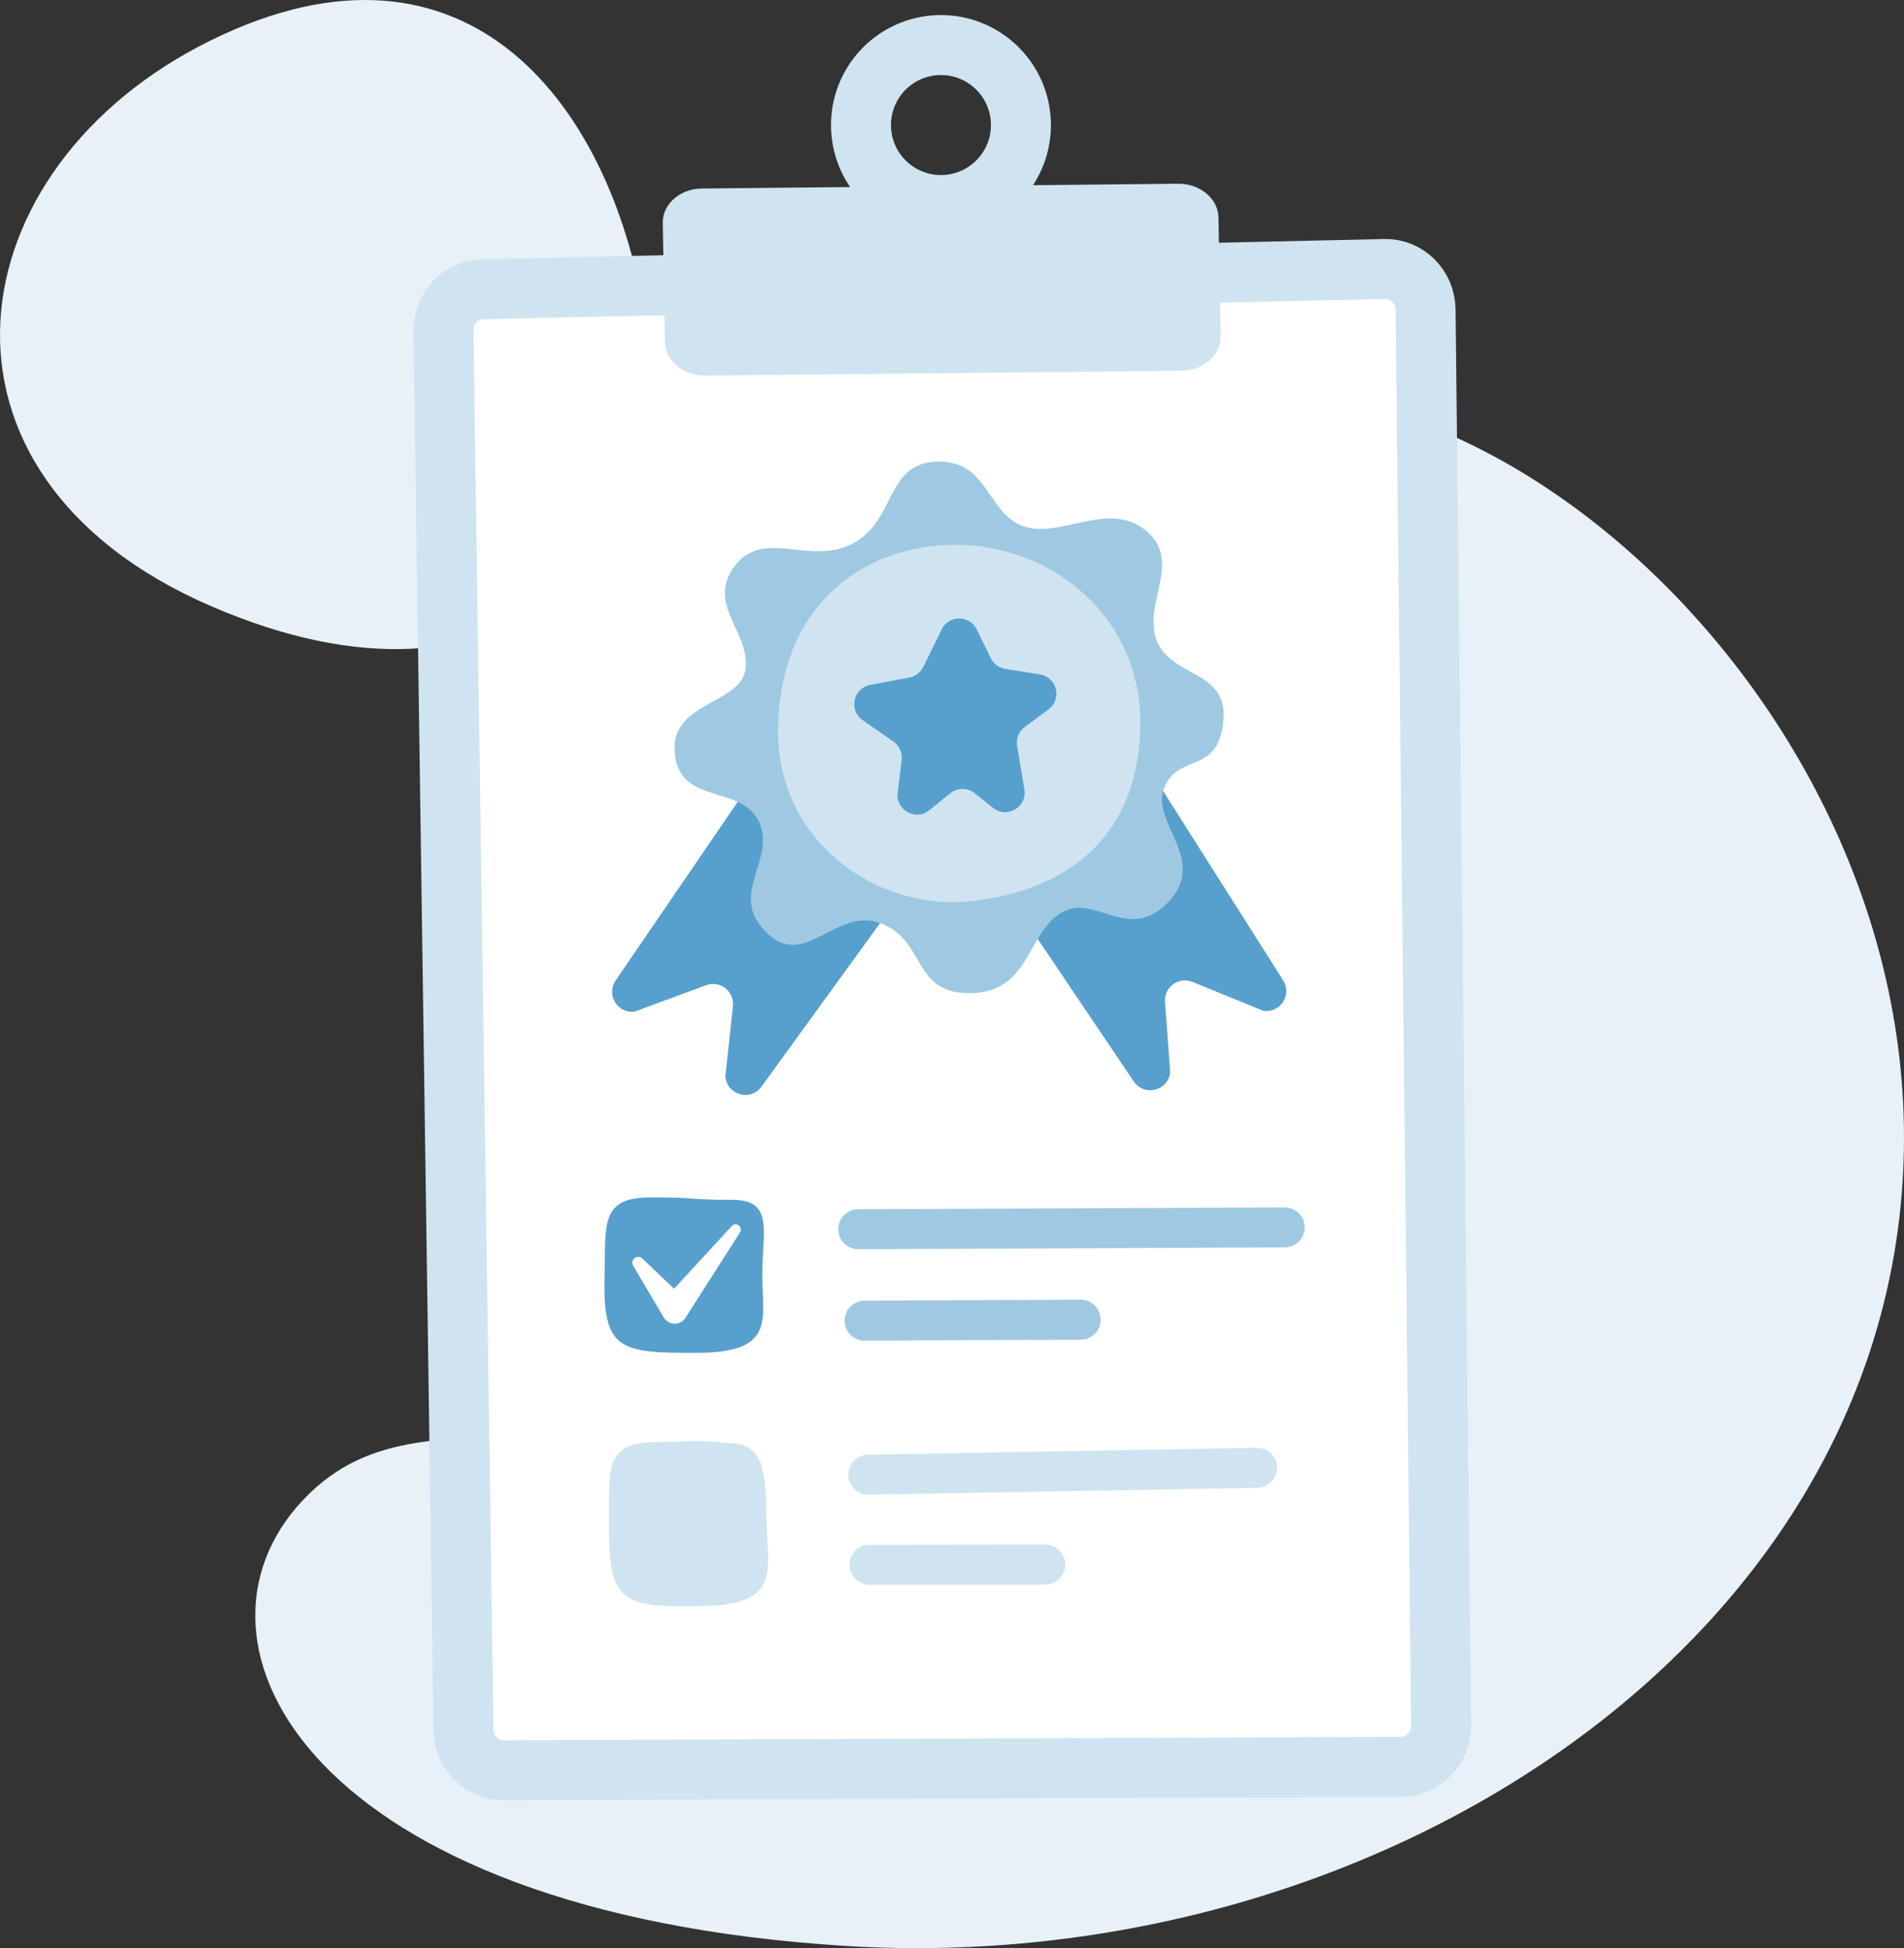 <?xml version="1.0" encoding="UTF-8" standalone="no"?>
<!-- Created with Inkscape (http://www.inkscape.org/) -->

<svg
   xmlns:dc="http://purl.org/dc/elements/1.1/"
   xmlns:cc="http://creativecommons.org/ns#"
   xmlns:rdf="http://www.w3.org/1999/02/22-rdf-syntax-ns#"
   xmlns:svg="http://www.w3.org/2000/svg"
   xmlns="http://www.w3.org/2000/svg"
   xmlns:sodipodi="http://sodipodi.sourceforge.net/DTD/sodipodi-0.dtd"
   xmlns:inkscape="http://www.inkscape.org/namespaces/inkscape"
   version="1.1"
   id="svg12846"
   xml:space="preserve"
   width="507.813"
   height="519.427"
   viewBox="0 0 507.813 519.427"
   sodipodi:docname="qualitaet-3.svg"
   inkscape:version="0.92.4 (5da689c313, 2019-01-14)"><rect x="0" y="0" width="507.813" height="519.427" fill="#333333" stroke="none"/><defs
     id="defs12850"><clipPath
       clipPathUnits="userSpaceOnUse"
       id="clipPath12864"><path
         d="m 465.265,531.985 c -52.51,-14.436 13.528,-115.392 5.855,-158.597 v 0 c -7.672,-43.203 -164.107,13.611 -164.107,-69.05 v 0 c 0,-82.661 255.447,-224.806 338.704,-81.712 v 0 C 725.828,360.312 533.324,532.819 471.883,532.798 v 0 c -2.412,-10e-4 -4.634,-0.268 -6.618,-0.813"
         id="path12862"
         inkscape:connector-curvature="0" /></clipPath><linearGradient
       x1="0"
       y1="0"
       x2="1"
       y2="0"
       gradientUnits="userSpaceOnUse"
       gradientTransform="matrix(263.722,-221.289,221.289,263.722,372.273,429.303)"
       spreadMethod="pad"
       id="linearGradient12878"><stop
         style="stop-opacity:0.4;stop-color:#ffffff"
         offset="0"
         id="stop12874" /><stop
         style="stop-opacity:1;stop-color:#ffffff"
         offset="1"
         id="stop12876" /></linearGradient><mask
       maskUnits="userSpaceOnUse"
       x="0"
       y="0"
       width="1"
       height="1"
       id="mask12880"><g
         id="g12890"><g
           id="g12888"><g
             id="g12886"><g
               id="g12884"><path
                 d="M -32768,32767 H 32767 V -32768 H -32768 Z"
                 style="fill:url(#linearGradient12878);stroke:none"
                 id="path12882"
                 inkscape:connector-curvature="0" /></g></g></g></g></mask><linearGradient
       x1="0"
       y1="0"
       x2="1"
       y2="0"
       gradientUnits="userSpaceOnUse"
       gradientTransform="matrix(263.722,-221.289,221.289,263.722,372.273,429.303)"
       spreadMethod="pad"
       id="linearGradient12900"><stop
         style="stop-opacity:1;stop-color:#e7f1f7"
         offset="0"
         id="stop12896" /><stop
         style="stop-opacity:1;stop-color:#e7f1f7"
         offset="1"
         id="stop12898" /></linearGradient><clipPath
       clipPathUnits="userSpaceOnUse"
       id="clipPath12910"><path
         d="M 0,595.276 H 841.89 V 0 H 0 Z"
         id="path12908"
         inkscape:connector-curvature="0" /></clipPath><clipPath
       clipPathUnits="userSpaceOnUse"
       id="clipPath12918"><path
         d="m 176.785,441.81 h 7.689 v -8.215 h -7.689 z"
         id="path12916"
         inkscape:connector-curvature="0" /></clipPath><clipPath
       clipPathUnits="userSpaceOnUse"
       id="clipPath12934"><path
         d="m 660.407,487.959 h 13.981 v -13.878 h -13.981 z"
         id="path12932"
         inkscape:connector-curvature="0" /></clipPath><clipPath
       clipPathUnits="userSpaceOnUse"
       id="clipPath12950"><path
         d="m 152.218,148.588 h 22.416 v -22.582 h -22.416 z"
         id="path12948"
         inkscape:connector-curvature="0" /></clipPath><clipPath
       clipPathUnits="userSpaceOnUse"
       id="clipPath12966"><path
         d="m 103.877,122.652 h 47.607 V 76.22 h -47.607 z"
         id="path12964"
         inkscape:connector-curvature="0" /></clipPath><clipPath
       clipPathUnits="userSpaceOnUse"
       id="clipPath12864-7"><path
         d="m 465.265,531.985 c -52.51,-14.436 13.528,-115.392 5.855,-158.597 v 0 c -7.672,-43.203 -164.107,13.611 -164.107,-69.05 v 0 c 0,-82.661 255.447,-224.806 338.704,-81.712 v 0 C 725.828,360.312 533.324,532.819 471.883,532.798 v 0 c -2.412,-10e-4 -4.634,-0.268 -6.618,-0.813"
         id="path12862-1"
         inkscape:connector-curvature="0" /></clipPath><mask
       maskUnits="userSpaceOnUse"
       x="0"
       y="0"
       width="1"
       height="1"
       id="mask12880-8"><g
         id="g12890-7"><g
           id="g12888-9"><g
             id="g12886-2"><g
               id="g12884-4"><path
                 d="M -32768,32767 H 32767 V -32768 H -32768 Z"
                 style="fill:url(#linearGradient12878);stroke:none"
                 id="path12882-6"
                 inkscape:connector-curvature="0" /></g></g></g></g></mask><linearGradient
       x1="0"
       y1="0"
       x2="1"
       y2="0"
       gradientUnits="userSpaceOnUse"
       gradientTransform="matrix(263.722,-221.289,221.289,263.722,372.273,429.303)"
       spreadMethod="pad"
       id="linearGradient12900-5"><stop
         style="stop-opacity:1;stop-color:#e7f1f7"
         offset="0"
         id="stop12896-2" /><stop
         style="stop-opacity:1;stop-color:#e7f1f7"
         offset="1"
         id="stop12898-3" /></linearGradient><clipPath
       clipPathUnits="userSpaceOnUse"
       id="clipPath12864-7-0"><path
         d="m 465.265,531.985 c -52.51,-14.436 13.528,-115.392 5.855,-158.597 v 0 c -7.672,-43.203 -164.107,13.611 -164.107,-69.05 v 0 c 0,-82.661 255.447,-224.806 338.704,-81.712 v 0 C 725.828,360.312 533.324,532.819 471.883,532.798 v 0 c -2.412,-10e-4 -4.634,-0.268 -6.618,-0.813"
         id="path12862-1-8"
         inkscape:connector-curvature="0" /></clipPath><mask
       maskUnits="userSpaceOnUse"
       x="0"
       y="0"
       width="1"
       height="1"
       id="mask12880-8-4"><g
         id="g12890-7-9"><g
           id="g12888-9-0"><g
             id="g12886-2-7"><g
               id="g12884-4-7"><path
                 d="M -32768,32767 H 32767 V -32768 H -32768 Z"
                 style="fill:url(#linearGradient12878);stroke:none"
                 id="path12882-6-3"
                 inkscape:connector-curvature="0" /></g></g></g></g></mask><linearGradient
       x1="0"
       y1="0"
       x2="1"
       y2="0"
       gradientUnits="userSpaceOnUse"
       gradientTransform="matrix(263.722,-221.289,221.289,263.722,372.273,429.303)"
       spreadMethod="pad"
       id="linearGradient12900-5-0"><stop
         style="stop-opacity:1;stop-color:#e7f1f7"
         offset="0"
         id="stop12896-2-4" /><stop
         style="stop-opacity:1;stop-color:#e7f1f7"
         offset="1"
         id="stop12898-3-7" /></linearGradient></defs><sodipodi:namedview
     pagecolor="#ffffff"
     bordercolor="#666666"
     borderopacity="1"
     objecttolerance="10"
     gridtolerance="10"
     guidetolerance="10"
     inkscape:pageopacity="0"
     inkscape:pageshadow="2"
     inkscape:window-width="2560"
     inkscape:window-height="1377"
     id="namedview12848"
     showgrid="false"
     inkscape:zoom="1.1893642"
     inkscape:cx="-16.232634"
     inkscape:cy="206.75484"
     inkscape:window-x="-8"
     inkscape:window-y="-8"
     inkscape:window-maximized="1"
     inkscape:current-layer="layer6" /><g
     inkscape:groupmode="layer"
     id="layer6"
     inkscape:label="24_0128_mantau_Illustration 1"
     transform="translate(-37.766,-43.839)"><path
       d="M 263.436,562.687 C 120.388,553.855 82.707,481.866 118.51,443.863 c 36.231,-38.487 87.746,13.674 206.354,-69.71 118.608,-83.385 -79.577,-149.705 -0.725,-209.046 78.853,-59.341 221.439,49.826 221.439,181.982 0,132.156 -139.062,224.401 -282.143,215.598"
       style="fill:#e7f1f7;fill-opacity:1;fill-rule:evenodd;stroke:none;stroke-width:3.063"
       id="path12060"
       inkscape:connector-curvature="0" /><path
       d="m 426.877,414.811 c -3.557,-17.463 24.077,-15.64 55.335,-47.29 31.258,-31.65 32.938,-46.151 52.008,-43.929 19.071,2.222 11.594,49.028 -14.46,74.069 -26.054,25.041 -89.294,34.585 -92.884,17.15 M 93.977,54.607 c 68.609,-33.758 107.64,17.463 116.171,76.12 8.531,58.657 -35.111,109.793 -116.171,74.696 -81.059,-35.097 -68.576,-117.058 0,-150.816"
       style="fill:#e7f1f7;fill-opacity:1;fill-rule:evenodd;stroke:none;stroke-width:3.063"
       id="path12064"
       inkscape:connector-curvature="0" /></g><g
     id="g12854"
     inkscape:groupmode="layer"
     inkscape:label="24_0128_mantau_Illustration"
     transform="matrix(1.333,0,0,-1.333,-289.312,714.035)"><g
       id="g12904"><g
         id="g12906"
         clip-path="url(#clipPath12910)"><g
           id="g12912"><g
             id="g12914" /><g
             id="g12926"><g
               clip-path="url(#clipPath12918)"
               id="g12924"><g
                 transform="translate(178.703,441.004)"
                 id="g12922" /></g></g></g><g
           id="g12928"><g
             id="g12930" /><g
             id="g12942"><g
               clip-path="url(#clipPath12934)"
               id="g12940"><g
                 transform="translate(673.966,480.174)"
                 id="g12938" /></g></g></g><g
           id="g12944"><g
             id="g12946" /><g
             id="g12958"><g
               clip-path="url(#clipPath12950)"
               id="g12956"><g
                 transform="translate(162.06,126.688)"
                 id="g12954" /></g></g></g><g
           id="g12960"><g
             id="g12962" /><g
             id="g12974"><g
               clip-path="url(#clipPath12966)"
               id="g12972"><g
                 transform="translate(112.379,120.549)"
                 id="g12970" /></g></g></g><g
           id="g12976"
           transform="translate(313.607,477.801)"><path
             d="m 0,0 180.5,4.052 c 4.447,0.1 8.115,-3.561 8.166,-8.149 l 3.109,-283.083 c 0.05,-4.586 -3.533,-8.339 -7.978,-8.357 L 4.194,-296.242 c -4.38,-0.017 -7.956,3.604 -8.021,8.123 L -7.834,-8.383 C -7.899,-3.844 -4.399,-0.099 0,0"
             style="fill:#ffffff;fill-opacity:1;fill-rule:nonzero;stroke:none"
             id="path12978"
             inkscape:connector-curvature="0" /></g><g
           id="g12980"
           transform="translate(313.607,477.801)"><path
             d="m 0,0 180.5,4.052 c 4.447,0.1 8.115,-3.561 8.166,-8.149 l 3.109,-283.083 c 0.05,-4.586 -3.533,-8.339 -7.978,-8.357 L 4.194,-296.242 c -4.38,-0.017 -7.956,3.604 -8.021,8.123 L -7.834,-8.383 C -7.899,-3.844 -4.399,-0.099 0,0 Z"
             style="fill:none;stroke:#cfe4f0;stroke-width:12;stroke-linecap:butt;stroke-linejoin:miter;stroke-miterlimit:10;stroke-dasharray:none;stroke-opacity:1"
             id="path12982"
             inkscape:connector-curvature="0" /></g><g
           id="g12984"
           transform="translate(357.466,497.953)"><path
             d="m 0,0 95.273,0.959 c 4.398,0.044 8.024,-2.978 8.092,-6.747 l 0.434,-23.787 c 0.069,-3.761 -3.431,-6.843 -7.821,-6.887 L 0.705,-37.421 c -4.398,-0.044 -8.024,2.978 -8.092,6.747 L -7.821,-6.887 C -7.89,-3.126 -4.39,-0.044 0,0"
             style="fill:#cfe4f0;fill-opacity:1;fill-rule:nonzero;stroke:none"
             id="path12986"
             inkscape:connector-curvature="0" /></g><g
           id="g12988"
           transform="translate(421.304,510.374)"><path
             d="m 0,0 c -0.151,-8.835 -7.436,-15.875 -16.272,-15.724 -8.835,0.152 -15.875,7.437 -15.723,16.272 0.151,8.835 7.436,15.875 16.271,15.724 C -6.888,16.12 0.151,8.835 0,0 Z"
             style="fill:none;stroke:#cfe4f0;stroke-width:12;stroke-linecap:butt;stroke-linejoin:miter;stroke-miterlimit:10;stroke-dasharray:none;stroke-opacity:1"
             id="path12990"
             inkscape:connector-curvature="0" /></g><g
           id="g12992"
           transform="translate(413.146,364.932)"><path
             d="m 0,0 30.725,-45.574 c 2.1,-3.115 6.947,-1.879 7.299,1.861 l -1.032,14.039 c -0.217,2.96 2.751,5.118 5.5,3.997 l 14.18,-5.782 c 3.384,-0.493 5.786,3.213 3.955,6.101 l -30.31,47.787 z"
             style="fill:#57a0cd;fill-opacity:1;fill-rule:nonzero;stroke:none"
             id="path12994"
             inkscape:connector-curvature="0" /></g><g
           id="g12996"
           transform="translate(401.67,362.8)"><path
             d="m 0,0 -32.268,-44.495 c -2.205,-3.041 -7.007,-1.64 -7.231,2.11 l 1.512,13.995 c 0.319,2.951 -2.574,5.209 -5.359,4.183 l -14.37,-5.293 c -3.399,-0.376 -5.673,3.409 -3.744,6.233 l 31.929,46.721 z"
             style="fill:#57a0cd;fill-opacity:1;fill-rule:nonzero;stroke:none"
             id="path12998"
             inkscape:connector-curvature="0" /></g><g
           id="g13000"
           transform="translate(387.605,426.912)"><path
             d="M 0,0 C 8.725,4.507 6.535,16.075 16.843,16.411 27.152,16.747 26.76,6.343 34.029,3.558 41.298,0.773 51.092,8.795 58.637,2.68 c 7.545,-6.116 -0.643,-14.692 2.224,-22.058 2.868,-7.366 14.2,-5.868 13.364,-15.831 -0.947,-11.286 -9.144,-6.448 -11.913,-13.765 -2.632,-6.954 9.101,-14.457 0.641,-22.959 -7.961,-8.001 -14.595,2.245 -21.319,-1.963 -6.724,-4.209 -6.265,-15.579 -17.569,-15.996 -12.314,-0.455 -9.133,10.466 -18.386,13.951 -8.912,3.355 -15.025,-9.16 -22.613,-2.101 -8.26,7.685 1.591,14.5 -1.67,22.169 -3.354,7.887 -15.941,3.311 -16.964,13.961 -1.001,10.419 13.393,9.684 14.183,16.988 0.79,7.303 -7.764,12.832 -2.335,20.261 C -17.895,3.306 -8.725,-4.507 0,0"
             style="fill:#9fc9e2;fill-opacity:1;fill-rule:nonzero;stroke:none"
             id="path13002"
             inkscape:connector-curvature="0" /></g><g
           id="g13004"
           transform="translate(411.1,355.392)"><path
             d="m 0,0 c -18.591,-1.95 -38.531,11.942 -38.381,34.147 0.177,26.109 18.461,37.78 36.95,37.122 C 17.058,70.612 34.864,56.37 34.075,34.184 33.287,11.997 18.591,1.95 0,0"
             style="fill:#cfe4f0;fill-opacity:1;fill-rule:nonzero;stroke:none"
             id="path13006"
             inkscape:connector-curvature="0" /></g><g
           id="g13008"
           transform="translate(396.647,377.096)"><path
             d="m 0,0 0.803,6.547 c 0.175,1.432 -0.454,2.844 -1.637,3.671 l -6.181,4.318 c -2.83,1.977 -1.884,6.386 1.509,7.027 l 7.846,1.484 c 1.205,0.228 2.233,1.01 2.775,2.111 l 3.695,7.516 c 1.43,2.908 5.576,2.904 7.001,-0.006 l 2.821,-5.76 c 0.557,-1.138 1.633,-1.935 2.884,-2.135 l 6.959,-1.116 c 3.409,-0.547 4.478,-4.928 1.703,-6.983 l -4.753,-3.521 c -1.178,-0.872 -1.767,-2.33 -1.526,-3.775 l 1.456,-8.719 c 0.589,-3.529 -3.489,-5.922 -6.282,-3.686 l -3.661,2.93 c -1.43,1.145 -3.464,1.14 -4.888,-0.012 L 6.321,-3.507 C 3.596,-5.71 -0.427,-3.479 0,0"
             style="fill:#57a0cd;fill-opacity:1;fill-rule:nonzero;stroke:none"
             id="path13010"
             inkscape:connector-curvature="0" /></g><g
           id="g13012"
           transform="translate(337.998,280.272)"><path
             d="m 0,0 c 0.259,10.427 -0.936,15.832 9.007,15.877 9.943,0.044 7.784,-0.511 16.43,-0.473 8.646,0.039 6.082,-6.525 6.121,-15.262 0.039,-8.737 2.662,-15.278 -12.9,-15.348 C 3.095,-15.276 -0.366,-14.746 0,0"
             style="fill:#57a0cd;fill-opacity:1;fill-rule:nonzero;stroke:none"
             id="path13014"
             inkscape:connector-curvature="0" /></g><g
           id="g13016"
           transform="translate(338.89,230.266)"><path
             d="m 0,0 c 0.109,11.038 -1.162,16.742 8.779,16.919 9.941,0.177 7.813,0.541 16.435,-0.286 6.064,-0.581 6.175,-6.826 6.339,-16.072 0.165,-9.245 2.881,-16.133 -12.679,-16.41 C 3.313,-16.126 -0.155,-15.61 0,0"
             style="fill:#cfe4f0;fill-opacity:1;fill-rule:nonzero;stroke:none"
             id="path13018"
             inkscape:connector-curvature="0" /></g><g
           id="g13020"
           transform="translate(388.76,289.789)"><path
             d="M 0,0 85.315,0.364"
             style="fill:none;stroke:#9fc9e2;stroke-width:8;stroke-linecap:round;stroke-linejoin:miter;stroke-miterlimit:10;stroke-dasharray:none;stroke-opacity:1"
             id="path13022"
             inkscape:connector-curvature="0" /></g><g
           id="g13024"
           transform="translate(390.021,271.505)"><path
             d="M 0,0 43.234,0.192"
             style="fill:none;stroke:#9fc9e2;stroke-width:8;stroke-linecap:round;stroke-linejoin:miter;stroke-miterlimit:10;stroke-dasharray:none;stroke-opacity:1"
             id="path13026"
             inkscape:connector-curvature="0" /></g><g
           id="g13028"
           transform="translate(390.763,240.692)"><path
             d="M 0,0 77.802,1.384"
             style="fill:none;stroke:#cfe4f0;stroke-width:8;stroke-linecap:round;stroke-linejoin:miter;stroke-miterlimit:10;stroke-dasharray:none;stroke-opacity:1"
             id="path13030"
             inkscape:connector-curvature="0" /></g><g
           id="g13032"
           transform="translate(391.013,222.672)"><path
             d="M 0,0 35.165,0.049"
             style="fill:none;stroke:#cfe4f0;stroke-width:8;stroke-linecap:round;stroke-linejoin:miter;stroke-miterlimit:10;stroke-dasharray:none;stroke-opacity:1"
             id="path13034"
             inkscape:connector-curvature="0" /></g><g
           id="g13036"
           transform="translate(345.56,283.942)"><path
             d="M 0,0 8.674,-8.3 4.249,-8.332 17.894,6.484 c 0.39,0.424 1.05,0.452 1.474,0.061 0.378,-0.348 0.44,-0.91 0.172,-1.328 L 8.699,-11.76 8.631,-11.867 c -0.76,-1.19 -2.342,-1.539 -3.533,-0.779 -0.347,0.222 -0.627,0.523 -0.825,0.854 L -1.838,-1.458 C -2.17,-0.896 -1.984,-0.169 -1.421,0.164 -0.954,0.44 -0.374,0.357 0,0"
             style="fill:#ffffff;fill-opacity:1;fill-rule:nonzero;stroke:none"
             id="path13038"
             inkscape:connector-curvature="0" /></g><g
           id="g13040"
           transform="translate(291.445,257.799)" /><g
           id="g13044"
           transform="translate(252.599,408.649)" /><g
           id="g13048"
           transform="translate(223.305,163.667)" /><g
           id="g13052"
           transform="translate(249.03,307.001)" /><g
           id="g13056"
           transform="translate(542.223,129.188)" /><g
           id="g13060"
           transform="translate(251.733,346.131)" /><g
           id="g13064"
           transform="translate(527.832,407.52)" /><g
           id="g13068"
           transform="translate(259.699,390.916)" /><g
           id="g13072"
           transform="translate(493.302,243.899)" /><g
           id="g13076"
           transform="translate(490.975,242.235)" /><g
           id="g13080"
           transform="translate(284.748,397.797)" /><g
           id="g13084"
           transform="translate(569.745,368.959)" /><g
           id="g13088"
           transform="translate(267.093,237.423)" /><g
           id="g13092"
           transform="translate(255.719,358.104)" /><g
           id="g13096"
           transform="translate(550.546,439.341)" /><g
           id="g13100"
           transform="translate(572.072,370.623)" /><g
           id="g13104"
           transform="translate(603.711,228.638)" /><g
           id="g13108"
           transform="translate(390.766,154.325)" /><g
           id="g13112"
           transform="translate(397.556,151.627)" /><g
           id="g13116"
           transform="translate(425.04,183.646)" /><g
           id="g13120"
           transform="translate(521.843,418.492)" /><g
           id="g13124"
           transform="translate(402.981,151.461)" /></g></g></g></svg>